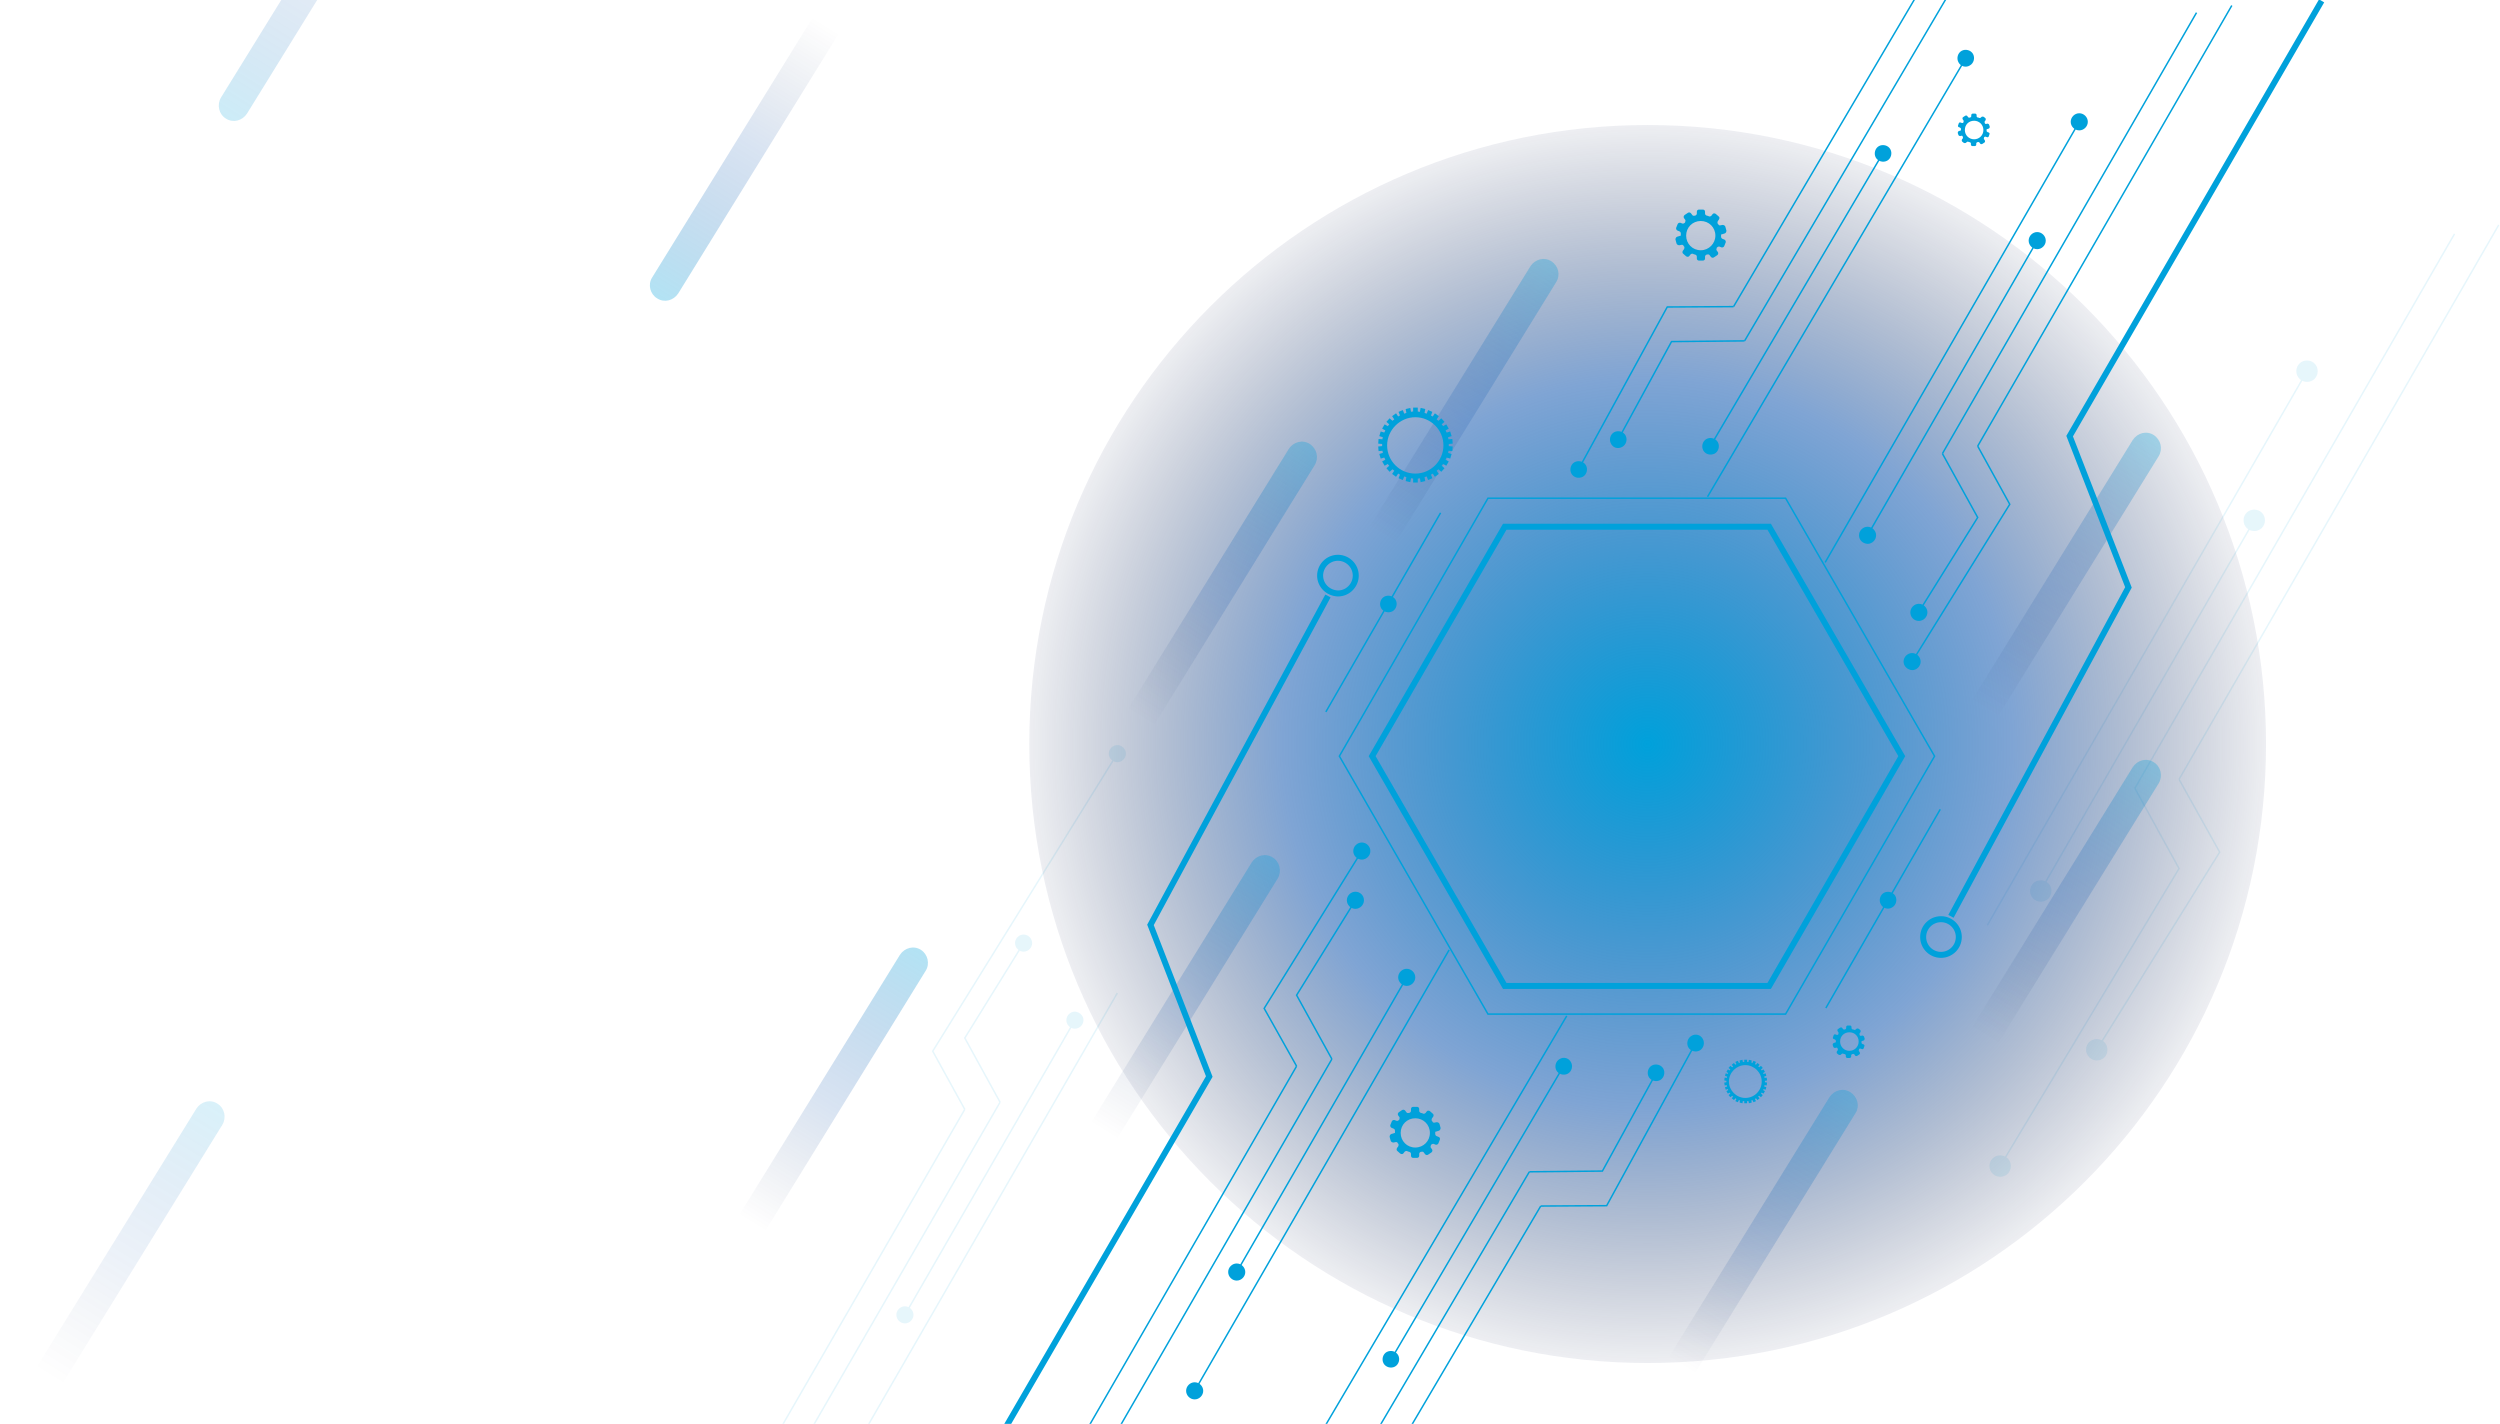 <svg width="1668" height="950" viewBox="0 0 1668 950" fill="none" xmlns="http://www.w3.org/2000/svg">
<g opacity="0.1">
<path d="M682.94 629.234L643.705 692.551L667.246 735.398" stroke="#00A1DB" stroke-miterlimit="10"/>
<path d="M745.48 502.837L622.303 701.359L643.705 740.159" stroke="#00A1DB" stroke-miterlimit="10"/>
<path d="M688.647 629.234C688.647 632.328 686.032 634.947 682.94 634.947C679.849 634.947 677.233 632.328 677.233 629.234C677.233 626.14 679.849 623.521 682.94 623.521C686.032 623.521 688.647 626.14 688.647 629.234Z" fill="#00A1DB"/>
<path d="M751.187 502.837C751.187 505.932 748.571 508.55 745.48 508.55C742.389 508.55 739.773 505.932 739.773 502.837C739.773 499.743 742.389 497.124 745.48 497.124C748.571 497.124 751.187 499.743 751.187 502.837Z" fill="#00A1DB"/>
<path d="M722.89 680.65C722.89 683.744 720.274 686.363 717.183 686.363C714.091 686.363 711.476 683.744 711.476 680.65C711.476 677.555 714.091 674.937 717.183 674.937C720.274 675.175 722.89 677.555 722.89 680.65Z" fill="#00A1DB"/>
<path d="M609.462 877.267C609.462 880.362 606.847 882.98 603.755 882.98C600.664 882.98 598.048 880.362 598.048 877.267C598.048 874.173 600.664 871.554 603.755 871.554C606.847 871.554 609.462 874.173 609.462 877.267Z" fill="#00A1DB"/>
<path d="M575.934 956.533L745.48 662.559" stroke="#00A1DB" stroke-miterlimit="10"/>
<path d="M603.755 877.267L717.183 680.65" stroke="#00A1DB" stroke-miterlimit="10"/>
<path d="M497.462 1029.37L667.246 735.398" stroke="#00A1DB" stroke-miterlimit="10"/>
<path d="M473.921 1034.13L643.705 740.159" stroke="#00A1DB" stroke-miterlimit="10"/>
</g>
<g opacity="0.1">
<path d="M1334.49 778.006L1453.86 579.485L1424.38 525.927" stroke="#00A1DB" stroke-miterlimit="10"/>
<path d="M1398.93 700.407L1480.97 568.535L1453.86 519.976" stroke="#00A1DB" stroke-miterlimit="10"/>
<path d="M1327.36 778.006C1327.36 773.96 1330.45 770.865 1334.49 770.865C1338.53 770.865 1341.63 773.96 1341.63 778.006C1341.63 782.053 1338.53 785.147 1334.49 785.147C1330.45 785.147 1327.36 781.815 1327.36 778.006Z" fill="#00A1DB"/>
<path d="M1391.8 700.407C1391.8 696.36 1394.89 693.266 1398.93 693.266C1402.98 693.266 1406.07 696.36 1406.07 700.407C1406.07 704.453 1402.98 707.548 1398.93 707.548C1395.13 707.548 1391.8 704.215 1391.8 700.407Z" fill="#00A1DB"/>
<path d="M1354.47 594.481C1354.47 590.434 1357.56 587.34 1361.6 587.34C1365.64 587.34 1368.73 590.434 1368.73 594.481C1368.73 598.527 1365.64 601.622 1361.6 601.622C1357.56 601.622 1354.47 598.289 1354.47 594.481Z" fill="#00A1DB"/>
<path d="M1496.9 347.162C1496.9 343.115 1500 340.021 1504.04 340.021C1508.08 340.021 1511.17 343.115 1511.17 347.162C1511.17 351.208 1508.08 354.303 1504.04 354.303C1500 354.303 1496.9 351.208 1496.9 347.162Z" fill="#00A1DB"/>
<path d="M1532.1 247.663C1532.1 243.616 1535.19 240.522 1539.23 240.522C1543.27 240.522 1546.37 243.616 1546.37 247.663C1546.37 251.71 1543.27 254.804 1539.23 254.804C1535.19 254.804 1532.1 251.472 1532.1 247.663Z" fill="#00A1DB"/>
<path d="M1539.23 247.663L1325.93 617.332" stroke="#00A1DB" stroke-miterlimit="10"/>
<path d="M1504.04 347.162L1361.36 594.481" stroke="#00A1DB" stroke-miterlimit="10"/>
<path d="M1637.68 156.019L1424.38 525.927" stroke="#00A1DB" stroke-miterlimit="10"/>
<path d="M1667.16 150.068L1453.86 519.976" stroke="#00A1DB" stroke-miterlimit="10"/>
</g>
<path d="M1099.32 909.402C1327.17 909.402 1511.89 724.499 1511.89 496.41C1511.89 268.321 1327.17 83.418 1099.32 83.418C871.459 83.418 686.745 268.321 686.745 496.41C686.745 724.499 871.459 909.402 1099.32 909.402Z" fill="url(#paint0_radial_6205_527)"/>
<path d="M1191.34 332.404H992.784L893.625 504.503L992.784 676.603H1191.34L1290.74 504.503L1191.34 332.404Z" stroke="#00A1DB" stroke-miterlimit="10"/>
<path d="M1180.4 351.446H1003.96L915.502 504.503L1003.96 657.798H1180.4L1268.86 504.503L1180.4 351.446Z" stroke="#00A1DB" stroke-width="4" stroke-miterlimit="10"/>
<path d="M904.325 600.67L865.09 663.987L888.631 706.596" stroke="#00A1DB" stroke-miterlimit="10"/>
<path d="M908.606 567.821L843.451 672.794L865.09 711.356" stroke="#00A1DB" stroke-miterlimit="10"/>
<path d="M910.032 600.67C910.032 603.764 907.417 606.383 904.325 606.383C901.234 606.383 898.618 603.764 898.618 600.67C898.618 597.575 901.234 594.957 904.325 594.957C907.417 594.957 910.032 597.337 910.032 600.67Z" fill="#00A1DB"/>
<path d="M914.313 567.821C914.313 570.915 911.697 573.534 908.606 573.534C905.514 573.534 902.899 570.915 902.899 567.821C902.899 564.726 905.514 562.108 908.606 562.108C911.697 562.108 914.313 564.726 914.313 567.821Z" fill="#00A1DB"/>
<path d="M944.275 652.085C944.275 655.18 941.659 657.798 938.568 657.798C935.476 657.798 932.861 655.18 932.861 652.085C932.861 648.991 935.476 646.373 938.568 646.373C941.659 646.373 944.275 648.991 944.275 652.085Z" fill="#00A1DB"/>
<path d="M830.847 848.703C830.847 851.797 828.232 854.416 825.14 854.416C822.049 854.416 819.433 851.797 819.433 848.703C819.433 845.608 822.049 842.99 825.14 842.99C828.232 842.99 830.847 845.608 830.847 848.703Z" fill="#00A1DB"/>
<path d="M802.788 927.969C802.788 931.063 800.172 933.682 797.081 933.682C793.99 933.682 791.374 931.063 791.374 927.969C791.374 924.874 793.99 922.256 797.081 922.256C800.172 922.256 802.788 924.874 802.788 927.969Z" fill="#00A1DB"/>
<path d="M797.081 927.969L966.865 633.757" stroke="#00A1DB" stroke-miterlimit="10"/>
<path d="M825.141 848.703L938.568 652.085" stroke="#00A1DB" stroke-miterlimit="10"/>
<path d="M718.847 1000.81L888.631 706.596" stroke="#00A1DB" stroke-miterlimit="10"/>
<path d="M695.306 1005.57L865.09 711.356" stroke="#00A1DB" stroke-miterlimit="10"/>
<path d="M1105.02 715.879L1069.12 781.339L1020.37 781.815" stroke="#00A1DB" stroke-miterlimit="10"/>
<path d="M1131.18 696.122L1071.97 804.428L1027.98 804.666" stroke="#00A1DB" stroke-miterlimit="10"/>
<path d="M1102.17 710.88C1099.55 712.308 1098.6 715.879 1100.03 718.497C1101.46 721.116 1105.02 722.068 1107.64 720.64C1110.25 719.211 1111.2 715.641 1109.78 713.022C1108.35 710.404 1104.78 709.452 1102.17 710.88Z" fill="#00A1DB"/>
<path d="M1128.56 691.123C1125.95 692.551 1125 696.122 1126.42 698.74C1127.85 701.359 1131.42 702.311 1134.03 700.883C1136.65 699.455 1137.6 695.884 1136.17 693.266C1134.75 690.409 1131.18 689.457 1128.56 691.123Z" fill="#00A1DB"/>
<path d="M1040.58 706.596C1037.96 708.024 1037.01 711.594 1038.44 714.213C1039.87 716.831 1043.43 717.783 1046.05 716.355C1048.67 714.927 1049.62 711.356 1048.19 708.738C1046.76 705.881 1043.2 704.929 1040.58 706.596Z" fill="#00A1DB"/>
<path d="M925.251 902.023C922.635 903.451 921.684 907.021 923.111 909.64C924.538 912.258 928.105 913.21 930.72 911.782C933.336 910.354 934.287 906.783 932.86 904.165C931.434 901.547 928.105 900.595 925.251 902.023Z" fill="#00A1DB"/>
<path d="M872.937 970.339L1045.34 677.793" stroke="#00A1DB" stroke-miterlimit="10"/>
<path d="M928.105 907.021L1043.2 711.356" stroke="#00A1DB" stroke-miterlimit="10"/>
<path d="M848.206 1074.36L1020.37 781.815" stroke="#00A1DB" stroke-miterlimit="10"/>
<path d="M855.578 1097.21L1027.98 804.666" stroke="#00A1DB" stroke-miterlimit="10"/>
<path d="M1280.04 408.575L1319.51 345.258L1295.97 302.649" stroke="#00A1DB" stroke-miterlimit="10"/>
<path d="M1275.76 441.424L1340.91 336.45L1319.51 297.65" stroke="#00A1DB" stroke-miterlimit="10"/>
<path d="M1274.57 408.575C1274.57 405.481 1277.18 402.862 1280.28 402.862C1283.37 402.862 1285.98 405.481 1285.98 408.575C1285.98 411.669 1283.37 414.288 1280.28 414.288C1276.95 414.288 1274.57 411.669 1274.57 408.575Z" fill="#00A1DB"/>
<path d="M1270.05 441.424C1270.05 438.329 1272.67 435.711 1275.76 435.711C1278.85 435.711 1281.46 438.329 1281.46 441.424C1281.46 444.518 1278.85 447.137 1275.76 447.137C1272.67 446.899 1270.05 444.518 1270.05 441.424Z" fill="#00A1DB"/>
<path d="M1240.33 357.159C1240.33 354.065 1242.94 351.446 1246.03 351.446C1249.12 351.446 1251.74 354.065 1251.74 357.159C1251.74 360.254 1249.12 362.872 1246.03 362.872C1242.7 362.634 1240.33 360.254 1240.33 357.159Z" fill="#00A1DB"/>
<path d="M1353.52 160.542C1353.52 157.447 1356.13 154.829 1359.22 154.829C1362.31 154.829 1364.93 157.447 1364.93 160.542C1364.93 163.636 1362.31 166.255 1359.22 166.255C1356.13 166.255 1353.52 163.636 1353.52 160.542Z" fill="#00A1DB"/>
<path d="M1381.58 81.276C1381.58 78.182 1384.19 75.563 1387.28 75.563C1390.37 75.563 1392.99 78.182 1392.99 81.276C1392.99 84.371 1390.37 86.989 1387.28 86.989C1384.19 86.989 1381.58 84.371 1381.58 81.276Z" fill="#00A1DB"/>
<path d="M1387.28 81.276L1217.74 375.25" stroke="#00A1DB" stroke-miterlimit="10"/>
<path d="M1359.22 160.542L1246.03 357.159" stroke="#00A1DB" stroke-miterlimit="10"/>
<path d="M1465.52 8.437L1295.97 302.649" stroke="#00A1DB" stroke-miterlimit="10"/>
<path d="M1489.06 3.677L1319.51 297.65" stroke="#00A1DB" stroke-miterlimit="10"/>
<path d="M1079.58 293.366L1115.25 227.906L1163.99 227.43" stroke="#00A1DB" stroke-miterlimit="10"/>
<path d="M1053.18 313.123L1112.39 204.817L1156.62 204.579" stroke="#00A1DB" stroke-miterlimit="10"/>
<path d="M1082.43 298.127C1085.05 296.698 1086 293.128 1084.57 290.509C1083.15 287.891 1079.58 286.939 1076.96 288.367C1074.35 289.795 1073.4 293.366 1074.82 295.984C1076.25 298.841 1079.58 299.793 1082.43 298.127Z" fill="#00A1DB"/>
<path d="M1056.04 318.121C1058.65 316.693 1059.6 313.123 1058.18 310.504C1056.75 307.886 1053.18 306.934 1050.57 308.362C1047.95 309.79 1047 313.361 1048.43 315.979C1049.85 318.598 1053.18 319.55 1056.04 318.121Z" fill="#00A1DB"/>
<path d="M929.056 407.861C931.672 406.433 932.623 402.862 931.196 400.244C929.769 397.625 926.202 396.673 923.587 398.102C920.971 399.53 920.02 403.1 921.446 405.719C922.873 408.337 926.44 409.289 929.056 407.861Z" fill="#00A1DB"/>
<path d="M1144.02 302.649C1146.64 301.221 1147.59 297.65 1146.16 295.032C1144.73 292.414 1141.17 291.462 1138.55 292.89C1135.94 294.318 1134.98 297.889 1136.41 300.507C1137.84 303.125 1141.17 304.077 1144.02 302.649Z" fill="#00A1DB"/>
<path d="M1259.11 107.222C1261.73 105.794 1262.68 102.223 1261.25 99.605C1259.83 96.987 1256.26 96.034 1253.64 97.463C1251.03 98.891 1250.08 102.461 1251.5 105.08C1252.93 107.698 1256.5 108.65 1259.11 107.222Z" fill="#00A1DB"/>
<path d="M1314.28 43.666C1316.9 42.238 1317.85 38.668 1316.42 36.049C1314.99 33.431 1311.43 32.479 1308.81 33.907C1306.2 35.335 1305.24 38.906 1306.67 41.524C1308.1 44.381 1311.66 45.333 1314.28 43.666Z" fill="#00A1DB"/>
<path d="M1311.66 38.668L1139.26 331.451" stroke="#00A1DB" stroke-miterlimit="10"/>
<path d="M1256.26 102.223L1141.17 297.65" stroke="#00A1DB" stroke-miterlimit="10"/>
<path d="M1336.39 -65.354L1163.99 227.43" stroke="#00A1DB" stroke-miterlimit="10"/>
<path d="M1329.02 -88.205L1156.62 204.579" stroke="#00A1DB" stroke-miterlimit="10"/>
<path opacity="0.3" d="M852.487 586.15L721.463 798.239L704.104 787.528L835.128 575.438C838.219 570.677 844.402 569.011 849.158 572.105C853.913 574.962 855.34 581.389 852.487 586.15Z" fill="url(#paint1_linear_6205_527)"/>
<path opacity="0.3" d="M1237.95 742.777L1106.92 954.867L1089.57 944.155L1220.59 732.065C1223.68 727.305 1229.86 725.638 1234.62 728.733C1239.38 731.827 1241.04 738.016 1237.95 742.777Z" fill="url(#paint2_linear_6205_527)"/>
<path opacity="0.3" d="M1440.31 304.315L1309.29 516.405L1291.93 505.694L1422.95 293.604C1426.04 288.843 1432.23 287.177 1436.98 290.271C1441.74 293.366 1443.16 299.555 1440.31 304.315Z" fill="url(#paint3_linear_6205_527)"/>
<path opacity="0.3" d="M1440.31 522.594L1309.29 734.684L1291.93 723.972L1422.95 511.882C1426.04 507.122 1432.23 505.455 1436.98 508.55C1441.74 511.406 1443.16 517.833 1440.31 522.594Z" fill="url(#paint4_linear_6205_527)"/>
<path opacity="0.3" d="M1038.2 188.392L907.417 400.482L890.058 389.77L1021.08 177.681C1024.17 172.92 1030.36 171.254 1035.11 174.348C1039.87 177.443 1041.29 183.631 1038.2 188.392Z" fill="url(#paint5_linear_6205_527)"/>
<path opacity="0.3" d="M877.217 310.266L746.193 522.356L728.834 511.644L859.858 299.555C862.95 294.794 869.132 293.128 873.888 296.222C878.644 299.317 880.071 305.506 877.217 310.266Z" fill="url(#paint6_linear_6205_527)"/>
<path opacity="0.2" d="M147.431 65.09L278.455 -147L295.814 -136.288L164.79 75.801C161.699 80.562 155.516 82.228 150.761 79.134C146.005 76.277 144.578 69.85 147.431 65.09Z" fill="url(#paint7_linear_6205_527)"/>
<path opacity="0.3" d="M435.161 185.06L566.184 -27.03L583.543 -16.319L452.519 195.771C449.428 200.532 443.245 202.198 438.49 199.104C433.734 196.247 432.069 189.82 435.161 185.06Z" fill="url(#paint8_linear_6205_527)"/>
<path opacity="0.3" d="M617.548 647.801L486.762 859.89L469.403 849.179L600.426 637.089C603.518 632.328 609.7 630.662 614.456 633.757C618.974 636.613 620.639 643.04 617.548 647.801Z" fill="url(#paint9_linear_6205_527)"/>
<path opacity="0.15" d="M148.383 750.394L17.359 962.484L0 951.772L131.024 739.683C134.115 734.922 140.298 733.256 145.054 736.35C149.809 739.206 151.236 745.633 148.383 750.394Z" fill="url(#paint10_linear_6205_527)"/>
<path d="M961.158 342.163L884.589 474.987" stroke="#00A1DB" stroke-miterlimit="10"/>
<path d="M1262.44 605.43C1265.06 604.002 1266.01 600.432 1264.58 597.813C1263.15 595.195 1259.59 594.243 1256.97 595.671C1254.36 597.099 1253.41 600.67 1254.83 603.288C1256.26 606.145 1259.83 607.097 1262.44 605.43Z" fill="#00A1DB"/>
<path d="M1294.54 539.971L1218.21 672.556" stroke="#00A1DB" stroke-miterlimit="10"/>
<path d="M1301.68 611.381L1420.1 391.913L1380.86 290.985L1548.98 0.582" stroke="#00A1DB" stroke-width="4" stroke-miterlimit="10"/>
<path d="M1295.02 637.089C1301.59 637.089 1306.91 631.761 1306.91 625.187C1306.91 618.614 1301.59 613.286 1295.02 613.286C1288.45 613.286 1283.13 618.614 1283.13 625.187C1283.13 631.761 1288.45 637.089 1295.02 637.089Z" stroke="#00A1DB" stroke-width="4" stroke-miterlimit="10"/>
<path d="M886.015 397.625L767.595 617.094L806.83 718.259L638.473 1008.42" stroke="#00A1DB" stroke-width="4" stroke-miterlimit="10"/>
<path d="M880.784 384.057C880.784 377.63 886.015 372.156 892.674 372.156C899.094 372.156 904.563 377.392 904.563 384.057C904.563 390.484 899.332 395.959 892.674 395.959C886.015 395.721 880.784 390.484 880.784 384.057Z" stroke="#00A1DB" stroke-width="4" stroke-miterlimit="10"/>
<path d="M966.627 296.936C966.627 296.698 966.627 296.46 966.627 296.222L969.243 295.984L969.005 292.89L966.389 293.128C966.389 292.652 966.151 292.176 966.151 291.7L968.529 290.985L967.578 287.891L965.2 288.605C964.963 288.129 964.725 287.653 964.487 287.177L966.627 285.987L964.963 283.13L962.822 284.32C962.585 283.844 962.347 283.606 961.871 283.13L963.774 281.464L961.633 279.084L959.731 280.75C959.256 280.512 959.018 280.036 958.542 279.798L959.969 277.655L957.353 275.751L955.926 277.893C955.451 277.655 954.975 277.417 954.737 277.179L955.689 274.799L952.835 273.609L951.884 275.989C951.408 275.751 950.933 275.751 950.457 275.513L950.933 272.895L947.841 272.181L947.366 274.799C946.89 274.799 946.415 274.561 945.939 274.561V271.943H942.848V274.561C942.372 274.561 941.897 274.561 941.421 274.799L940.946 272.181L937.854 272.895L938.33 275.513C937.854 275.751 937.379 275.751 936.903 275.989L935.952 273.609L933.098 274.799L934.049 277.179C933.574 277.417 933.098 277.655 932.861 277.893L931.434 275.751L928.818 277.655L930.245 279.798C929.769 280.036 929.531 280.512 929.056 280.75L927.154 279.084L925.013 281.464L926.916 283.13C926.678 283.606 926.202 283.844 925.965 284.32L923.824 283.13L922.16 285.987L924.3 287.177C924.062 287.653 923.824 288.129 923.587 288.605L921.209 287.891L920.258 290.985L922.635 291.7C922.398 292.176 922.398 292.652 922.398 293.128L919.782 292.89L919.544 295.984L922.16 296.222C922.16 296.46 922.16 296.698 922.16 296.936C922.16 297.174 922.16 297.412 922.16 297.65L919.544 297.888L919.782 300.983L922.398 300.745C922.398 301.221 922.635 301.697 922.635 302.173L920.258 302.887L921.209 305.982L923.587 305.268C923.824 305.744 924.062 306.22 924.3 306.696L922.16 307.886L923.824 310.742L925.965 309.552C926.202 310.028 926.44 310.266 926.916 310.742L925.013 312.409L927.154 314.789L929.056 313.123C929.531 313.361 929.769 313.837 930.245 314.075L928.818 316.217L931.434 318.121L932.861 315.979C933.336 316.217 933.812 316.455 934.049 316.693L933.098 319.074L935.952 320.264L936.903 317.883C937.379 318.122 937.854 318.121 938.33 318.36L937.854 320.978L940.946 321.692L941.421 319.074C941.897 319.074 942.372 319.312 942.848 319.312V321.93H945.939V319.312C946.415 319.312 946.89 319.312 947.366 319.074L947.841 321.692L950.933 320.978L950.457 318.36C950.933 318.121 951.408 318.122 951.884 317.883L952.835 320.264L955.689 319.074L954.737 316.693C955.213 316.455 955.689 316.217 955.926 315.979L957.353 318.121L959.969 316.217L958.542 314.075C959.018 313.837 959.256 313.361 959.731 313.123L961.633 314.789L963.774 312.409L961.871 310.742C962.109 310.266 962.585 310.028 962.822 309.552L964.963 310.742L966.627 307.886L964.487 306.696C964.725 306.22 964.963 305.744 965.2 305.268L967.578 305.982L968.529 302.887L966.151 302.173C966.389 301.697 966.389 301.221 966.389 300.745L969.005 300.983L969.243 297.888L966.627 297.65C966.627 297.412 966.627 297.174 966.627 296.936ZM944.275 315.979C933.812 315.979 925.489 307.41 925.489 297.174C925.489 286.939 934.05 278.37 944.275 278.37C954.737 278.37 963.06 286.939 963.06 297.174C963.06 307.41 954.737 315.979 944.275 315.979Z" fill="#00A1DB"/>
<path d="M1177.55 721.592C1177.55 721.354 1177.55 721.354 1177.55 721.116L1178.98 720.878L1178.74 718.973L1177.31 719.211C1177.31 718.973 1177.31 718.735 1177.07 718.259L1178.5 717.783L1178.02 716.117L1176.6 716.593C1176.6 716.355 1176.36 716.117 1176.36 715.879L1177.55 715.165L1176.6 713.499L1175.41 714.213C1175.17 713.975 1175.17 713.737 1174.93 713.499L1176.12 712.546L1174.93 711.118L1173.74 712.07C1173.51 711.832 1173.27 711.594 1173.03 711.594L1173.98 710.404L1172.56 709.214L1171.6 710.404C1171.37 710.166 1171.13 710.166 1170.89 709.928L1171.6 708.5L1169.94 707.786L1169.23 709.214C1168.99 709.214 1168.75 708.976 1168.51 708.976L1168.75 707.548L1166.85 707.072L1166.61 708.5C1166.37 708.5 1166.14 708.5 1165.66 708.5V707.072H1163.76V708.5C1163.52 708.5 1163.28 708.5 1162.81 708.5L1162.57 707.072L1160.67 707.548L1160.9 708.976C1160.67 708.976 1160.43 709.214 1160.19 709.214L1159.48 707.786L1157.81 708.5L1158.53 709.928C1158.29 710.166 1158.05 710.166 1157.81 710.404L1156.86 709.214L1155.43 710.404L1156.39 711.594C1156.15 711.832 1155.91 712.07 1155.67 712.07L1154.48 711.118L1153.29 712.546L1154.48 713.499C1154.25 713.737 1154.25 713.975 1154.01 714.213L1152.82 713.499L1151.87 715.165L1153.06 715.879C1152.82 716.117 1152.82 716.355 1152.82 716.593L1151.39 716.117L1150.92 717.783L1152.34 718.259C1152.34 718.497 1152.11 718.735 1152.11 719.211L1150.68 718.973L1150.44 720.878L1151.87 721.116C1151.87 721.354 1151.87 721.354 1151.87 721.592C1151.87 721.83 1151.87 721.83 1151.87 722.068L1150.44 722.306L1150.68 724.21L1152.11 723.972C1152.11 724.21 1152.11 724.448 1152.34 724.924L1150.92 725.4L1151.39 727.067L1152.82 726.591C1152.82 726.829 1153.06 727.067 1153.06 727.305L1151.87 728.019L1152.82 729.685L1154.01 728.971C1154.25 729.209 1154.25 729.447 1154.48 729.685L1153.29 730.637L1154.48 732.065L1155.67 731.113C1155.91 731.351 1156.15 731.589 1156.39 731.589L1155.43 732.779L1156.86 733.97L1157.81 732.779C1158.05 733.018 1158.29 733.017 1158.53 733.256L1157.81 734.684L1159.48 735.398L1160.19 733.97C1160.43 733.97 1160.67 734.208 1160.9 734.208L1160.67 735.636L1162.57 736.112L1162.81 734.684C1163.04 734.684 1163.28 734.684 1163.76 734.684V736.112H1165.66V734.684C1165.9 734.684 1166.14 734.684 1166.61 734.684L1166.85 736.112L1168.75 735.636L1168.51 734.208C1168.75 734.208 1168.99 733.97 1169.23 733.97L1169.94 735.398L1171.6 734.684L1170.89 733.256C1171.13 733.017 1171.37 733.018 1171.6 732.779L1172.56 733.97L1173.98 732.779L1173.03 731.589C1173.27 731.351 1173.51 731.113 1173.74 731.113L1174.93 732.065L1176.12 730.637L1174.93 729.685C1175.17 729.447 1175.17 729.209 1175.41 728.971L1176.6 729.685L1177.55 728.019L1176.36 727.305C1176.6 727.067 1176.6 726.829 1176.6 726.591L1178.02 727.067L1178.5 725.4L1177.07 724.924C1177.07 724.686 1177.31 724.448 1177.31 723.972L1178.74 724.21L1178.98 722.306L1177.55 722.068C1177.55 721.83 1177.55 721.592 1177.55 721.592ZM1164.47 732.541C1158.53 732.541 1153.53 727.543 1153.53 721.592C1153.53 715.641 1158.53 710.642 1164.47 710.642C1170.42 710.642 1175.41 715.641 1175.41 721.592C1175.41 727.543 1170.65 732.541 1164.47 732.541Z" fill="#00A1DB"/>
<path d="M1150.44 159.828L1149.25 159.352C1148.54 159.114 1148.3 158.4 1148.3 157.924C1148.3 157.686 1148.3 157.447 1148.3 157.209C1148.3 156.971 1148.3 156.733 1148.3 156.495L1150.68 155.781C1151.39 155.543 1151.87 154.829 1151.87 153.877L1151.15 151.259C1150.92 150.544 1150.2 150.068 1149.25 150.068L1148.06 150.306C1147.35 150.544 1146.64 150.306 1146.4 149.592C1146.4 149.592 1146.4 149.354 1146.16 149.354C1145.69 148.878 1145.92 147.926 1146.16 147.45L1146.87 146.498C1147.35 145.784 1147.35 144.832 1146.64 144.356L1144.73 142.689C1144.02 142.213 1143.07 142.213 1142.59 142.927L1141.88 143.879C1141.4 144.356 1140.69 144.594 1140.22 144.356C1139.74 144.117 1139.26 143.879 1138.79 143.879C1138.08 143.641 1137.6 143.165 1137.6 142.451V141.261C1137.6 140.309 1136.89 139.833 1136.17 139.833H1133.56C1132.61 139.833 1132.13 140.547 1132.13 141.261V142.451C1132.13 143.165 1131.66 143.641 1130.94 143.879H1130.7C1129.99 144.117 1129.28 143.879 1129.04 143.403L1128.33 142.451C1127.85 141.737 1126.9 141.499 1126.19 141.975L1124.05 143.403C1123.33 143.879 1123.09 144.832 1123.57 145.546L1124.28 146.498C1124.76 146.974 1124.52 147.688 1124.28 148.402C1124.28 148.402 1124.28 148.64 1124.05 148.64C1123.57 149.116 1122.86 149.354 1122.38 149.116L1121.19 148.64C1120.48 148.402 1119.53 148.878 1119.29 149.592L1118.34 151.973C1118.1 152.687 1118.58 153.639 1119.29 153.877L1120.48 154.353C1121.19 154.591 1121.43 155.305 1121.43 155.781C1121.43 156.019 1121.43 156.257 1121.43 156.495C1121.43 156.733 1121.43 156.971 1121.43 157.209L1119.05 157.924C1118.34 158.162 1117.86 158.876 1117.86 159.828L1118.58 162.446C1118.81 163.16 1119.53 163.636 1120.48 163.636L1121.67 163.398C1122.38 163.16 1123.09 163.398 1123.33 164.112C1123.33 164.112 1123.33 164.351 1123.57 164.351C1124.05 164.827 1123.81 165.779 1123.57 166.255L1122.86 167.207C1122.38 167.921 1122.38 168.873 1123.09 169.349L1125 171.016C1125.71 171.492 1126.66 171.492 1127.14 170.777L1127.85 169.825C1128.33 169.349 1129.04 169.111 1129.52 169.349C1129.99 169.587 1130.47 169.825 1130.94 169.825C1131.66 170.063 1132.13 170.539 1132.13 171.254V172.444C1132.13 173.396 1132.84 173.872 1133.56 173.872H1136.17C1137.12 173.872 1137.6 173.158 1137.6 172.444V171.254C1137.6 170.539 1138.08 170.063 1138.79 169.825H1139.03C1139.74 169.587 1140.45 169.825 1140.69 170.301L1141.4 171.254C1141.88 171.968 1142.83 172.206 1143.54 171.73L1145.68 170.301C1146.4 169.825 1146.64 168.873 1146.16 168.159L1145.45 167.207C1144.97 166.731 1145.21 166.017 1145.45 165.303C1145.45 165.303 1145.45 165.065 1145.68 165.065C1146.16 164.589 1146.87 164.351 1147.35 164.589L1148.54 165.065C1149.25 165.303 1150.2 164.827 1150.44 164.112L1151.39 161.732C1151.63 161.018 1151.15 160.066 1150.44 159.828ZM1134.75 166.969C1129.28 166.969 1125 162.684 1125 157.209C1125 151.735 1129.28 147.45 1134.75 147.45C1140.22 147.45 1144.5 151.735 1144.5 157.209C1144.5 162.446 1140.22 166.969 1134.75 166.969Z" fill="#00A1DB"/>
<path d="M959.731 758.487L958.542 758.011C957.829 757.773 957.591 757.059 957.591 756.583C957.591 756.345 957.591 756.107 957.591 755.869C957.591 755.631 957.591 755.393 957.591 755.155L959.969 754.441C960.682 754.203 961.158 753.489 961.158 752.536L960.445 749.918C960.207 749.204 959.493 748.728 958.542 748.728L957.353 748.966C956.64 749.204 955.926 748.966 955.689 748.252C955.689 748.252 955.689 748.014 955.451 748.014C954.975 747.538 955.213 746.586 955.451 746.11L956.164 745.157C956.64 744.443 956.64 743.491 955.926 743.015L954.024 741.349C953.311 740.873 952.36 740.873 951.884 741.587L951.171 742.539C950.695 743.015 949.982 743.253 949.506 743.015C949.03 742.777 948.555 742.539 948.079 742.539C947.366 742.301 946.89 741.825 946.89 741.111V739.921C946.89 738.968 946.177 738.492 945.464 738.492H942.848C941.897 738.492 941.421 739.206 941.421 739.921V741.111C941.421 741.825 940.946 742.301 940.232 742.539H939.994C939.281 742.777 938.568 742.539 938.33 742.063L937.616 741.111C937.141 740.397 936.19 740.159 935.476 740.635L933.336 742.063C932.623 742.539 932.385 743.491 932.861 744.205L933.574 745.157C934.05 745.633 933.812 746.348 933.574 747.062C933.574 747.062 933.574 747.3 933.336 747.3C932.861 747.776 932.147 748.014 931.672 747.776L930.483 747.3C929.769 747.062 928.818 747.538 928.58 748.252L927.629 750.632C927.391 751.346 927.867 752.298 928.58 752.536L929.769 753.013C930.483 753.251 930.72 753.965 930.72 754.441C930.72 754.679 930.72 754.917 930.72 755.155C930.72 755.393 930.72 755.631 930.72 755.869L928.343 756.583C927.629 756.821 927.154 757.535 927.154 758.487L927.867 761.106C928.105 761.82 928.818 762.296 929.769 762.296L930.958 762.058C931.672 761.82 932.385 762.058 932.623 762.772C932.623 762.772 932.623 763.01 932.861 763.01C933.336 763.486 933.098 764.438 932.861 764.914L932.147 765.866C931.672 766.581 931.672 767.533 932.385 768.009L934.287 769.675C935.001 770.151 935.952 770.151 936.427 769.437L937.141 768.485C937.616 768.009 938.33 767.771 938.805 768.009C939.281 768.247 939.757 768.485 940.232 768.485C940.946 768.723 941.421 769.199 941.421 769.913V771.103C941.421 772.055 942.135 772.531 942.848 772.531H945.464C946.415 772.531 946.89 771.817 946.89 771.103V769.913C946.89 769.199 947.366 768.723 948.079 768.485H948.317C949.03 768.247 949.744 768.485 949.982 768.961L950.695 769.913C951.171 770.627 952.122 770.865 952.835 770.389L954.975 768.961C955.689 768.485 955.926 767.533 955.451 766.819L954.738 765.866C954.262 765.39 954.5 764.676 954.738 763.962C954.738 763.962 954.738 763.724 954.975 763.724C955.451 763.248 956.164 763.01 956.64 763.248L957.829 763.724C958.542 763.962 959.493 763.486 959.731 762.772L960.682 760.392C960.92 759.678 960.682 758.725 959.731 758.487ZM944.275 765.628C938.805 765.628 934.525 761.344 934.525 755.869C934.525 750.394 938.805 746.11 944.275 746.11C949.744 746.11 954.024 750.394 954.024 755.869C954.024 761.344 949.744 765.628 944.275 765.628Z" fill="#00A1DB"/>
<path d="M1243.42 696.836L1242.7 696.598C1242.23 696.36 1241.99 696.122 1241.99 695.646C1241.99 695.408 1241.99 695.408 1241.99 695.17C1241.99 694.932 1241.99 694.932 1241.99 694.694L1243.42 694.218C1243.89 693.98 1244.13 693.503 1244.13 693.027L1243.66 691.599C1243.42 691.123 1242.94 690.885 1242.47 690.885L1241.75 691.123C1241.28 691.123 1241.04 691.123 1240.8 690.647C1240.8 690.647 1240.8 690.647 1240.8 690.409C1240.56 690.171 1240.56 689.695 1240.8 689.219L1241.28 688.743C1241.52 688.267 1241.52 687.791 1241.28 687.315L1240.09 686.362C1239.61 686.124 1239.14 686.124 1238.66 686.362L1238.19 686.838C1237.95 687.077 1237.47 687.315 1237 687.077C1236.76 686.839 1236.52 686.838 1236.05 686.838C1235.57 686.6 1235.33 686.362 1235.33 685.886V685.172C1235.33 684.696 1234.86 684.22 1234.38 684.22H1232.72C1232.24 684.22 1231.77 684.696 1231.77 685.172V685.886C1231.77 686.362 1231.53 686.6 1231.05 686.838C1231.05 686.838 1231.05 686.838 1230.81 686.838C1230.34 687.077 1229.86 686.839 1229.63 686.601L1229.15 685.886C1228.91 685.41 1228.2 685.41 1227.72 685.648L1226.3 686.601C1225.82 686.839 1225.82 687.553 1226.06 688.029L1226.53 688.743C1226.77 688.981 1226.77 689.457 1226.53 689.933C1226.53 689.933 1226.53 689.933 1226.53 690.171C1226.3 690.409 1225.82 690.647 1225.35 690.409L1224.63 690.171C1224.16 689.933 1223.68 690.171 1223.44 690.647L1222.97 692.075C1222.73 692.551 1222.97 693.027 1223.44 693.265L1224.16 693.504C1224.63 693.742 1224.87 693.98 1224.87 694.456C1224.87 694.694 1224.87 694.694 1224.87 694.932C1224.87 695.17 1224.87 695.17 1224.87 695.408L1223.44 695.884C1222.97 696.122 1222.73 696.598 1222.73 697.074L1223.21 698.502C1223.44 698.978 1223.92 699.216 1224.39 699.216L1225.11 698.978C1225.58 698.978 1225.82 698.978 1226.06 699.454C1226.06 699.454 1226.06 699.454 1226.06 699.692C1226.3 699.931 1226.3 700.407 1226.06 700.883L1225.58 701.359C1225.35 701.835 1225.35 702.311 1225.58 702.787L1226.77 703.739C1227.25 703.977 1227.72 703.977 1228.2 703.739L1228.67 703.263C1228.91 703.025 1229.39 702.787 1229.86 703.025C1230.1 703.263 1230.34 703.263 1230.81 703.263C1231.29 703.501 1231.53 703.739 1231.53 704.215V704.929C1231.53 705.405 1232 705.881 1232.48 705.881H1234.14C1234.62 705.881 1235.1 705.405 1235.1 704.929V704.215C1235.1 703.739 1235.33 703.501 1235.81 703.263C1235.81 703.263 1235.81 703.263 1236.05 703.263C1236.52 703.025 1237 703.263 1237.24 703.501L1237.71 704.215C1237.95 704.691 1238.66 704.691 1239.14 704.453L1240.56 703.501C1241.04 703.263 1241.04 702.549 1240.8 702.073L1240.33 701.359C1240.09 701.121 1240.09 700.645 1240.33 700.168C1240.33 700.168 1240.33 700.168 1240.33 699.93C1240.56 699.692 1241.04 699.454 1241.52 699.692L1242.23 699.93C1242.7 700.168 1243.18 699.93 1243.42 699.454L1243.89 698.026C1244.13 697.55 1243.89 697.074 1243.42 696.836ZM1233.91 701.121C1230.58 701.121 1227.72 698.502 1227.72 694.932C1227.72 691.361 1230.34 688.743 1233.91 688.743C1237.47 688.743 1240.09 691.361 1240.09 694.932C1240.09 698.502 1237.24 701.121 1233.91 701.121Z" fill="#00A1DB"/>
<path d="M1326.88 88.417L1326.17 88.179C1325.69 87.941 1325.46 87.703 1325.46 87.227C1325.46 86.989 1325.46 86.989 1325.46 86.751C1325.46 86.513 1325.46 86.513 1325.46 86.275L1326.88 85.799C1327.36 85.561 1327.6 85.085 1327.6 84.609L1327.12 83.18C1326.88 82.704 1326.41 82.466 1325.93 82.466L1325.22 82.704C1324.74 82.704 1324.51 82.704 1324.27 82.228C1324.27 82.228 1324.27 82.228 1324.27 81.99C1324.03 81.752 1324.03 81.276 1324.27 80.8L1324.74 80.324C1324.98 79.848 1324.98 79.372 1324.74 78.896L1323.55 77.944C1323.08 77.706 1322.6 77.706 1322.13 77.944L1321.65 78.42C1321.41 78.658 1320.94 78.896 1320.46 78.658C1320.22 78.42 1319.99 78.42 1319.51 78.42C1319.04 78.182 1318.8 77.944 1318.8 77.468V76.753C1318.8 76.277 1318.32 75.801 1317.85 75.801H1316.18C1315.71 75.801 1315.23 76.277 1315.23 76.753V77.468C1315.23 77.944 1314.99 78.182 1314.52 78.42C1314.52 78.42 1314.52 78.42 1314.28 78.42C1313.8 78.658 1313.33 78.42 1313.09 78.182L1312.62 77.468C1312.38 76.992 1311.66 76.992 1311.19 77.23L1309.76 78.182C1309.29 78.42 1309.29 79.134 1309.52 79.61L1310 80.324C1310.24 80.562 1310.24 81.038 1310 81.514C1310 81.514 1310 81.514 1310 81.752C1309.76 81.99 1309.29 82.228 1308.81 81.99L1308.1 81.752C1307.62 81.514 1307.15 81.752 1306.91 82.228L1306.43 83.656C1306.2 84.133 1306.43 84.609 1306.91 84.847L1307.62 85.085C1308.1 85.323 1308.34 85.561 1308.34 86.037C1308.34 86.275 1308.34 86.275 1308.34 86.513C1308.34 86.751 1308.34 86.751 1308.34 86.989L1306.91 87.465C1306.43 87.703 1306.19 88.179 1306.19 88.655L1306.67 90.083C1306.91 90.559 1307.38 90.797 1307.86 90.797L1308.57 90.559C1309.05 90.559 1309.29 90.559 1309.52 91.036C1309.52 91.036 1309.52 91.036 1309.52 91.274C1309.76 91.512 1309.76 91.988 1309.52 92.464L1309.05 92.94C1308.81 93.416 1308.81 93.892 1309.05 94.368L1310.24 95.32C1310.71 95.558 1311.19 95.558 1311.66 95.32L1312.14 94.844C1312.38 94.606 1312.85 94.368 1313.33 94.606C1313.57 94.844 1313.8 94.844 1314.28 94.844C1314.76 95.082 1314.99 95.32 1314.99 95.796V96.51C1314.99 96.987 1315.47 97.463 1315.94 97.463H1317.61C1318.08 97.463 1318.56 96.987 1318.56 96.51V95.796C1318.56 95.32 1318.8 95.082 1319.27 94.844C1319.27 94.844 1319.27 94.844 1319.51 94.844C1319.99 94.606 1320.46 94.844 1320.7 95.082L1321.18 95.796C1321.41 96.272 1322.13 96.272 1322.6 96.034L1324.03 95.082C1324.5 94.844 1324.51 94.13 1324.27 93.654L1323.79 92.94C1323.55 92.702 1323.55 92.226 1323.79 91.75C1323.79 91.75 1323.79 91.75 1323.79 91.512C1324.03 91.274 1324.51 91.036 1324.98 91.274L1325.69 91.512C1326.17 91.75 1326.65 91.512 1326.88 91.036L1327.36 89.607C1327.6 89.131 1327.36 88.655 1326.88 88.417ZM1317.13 92.94C1313.8 92.94 1310.95 90.322 1310.95 86.751C1310.95 83.18 1313.57 80.562 1317.13 80.562C1320.46 80.562 1323.32 83.18 1323.32 86.751C1323.32 90.322 1320.46 92.94 1317.13 92.94Z" fill="#00A1DB"/>
<defs>
<radialGradient id="paint0_radial_6205_527" cx="0" cy="0" r="1" gradientUnits="userSpaceOnUse" gradientTransform="translate(1099.23 496.408) rotate(180) scale(842.719 843.58)">
<stop stop-color="#00A1DB"/>
<stop offset="0.29" stop-color="#004AA9" stop-opacity="0.5"/>
<stop offset="0.318" stop-color="#003F95" stop-opacity="0.439"/>
<stop offset="0.379" stop-color="#002B70" stop-opacity="0.31"/>
<stop offset="0.435" stop-color="#001C55" stop-opacity="0.189"/>
<stop offset="0.485" stop-color="#001345" stop-opacity="0.082"/>
<stop offset="0.524" stop-color="#00103F" stop-opacity="0"/>
</radialGradient>
<linearGradient id="paint1_linear_6205_527" x1="712.746" y1="792.935" x2="849.253" y2="572.22" gradientUnits="userSpaceOnUse">
<stop offset="0.173" stop-color="#00103F" stop-opacity="0"/>
<stop offset="0.535" stop-color="#004AA9" stop-opacity="0.5"/>
<stop offset="0.62" stop-color="#0051AD" stop-opacity="0.591"/>
<stop offset="0.741" stop-color="#0064B8" stop-opacity="0.722"/>
<stop offset="0.884" stop-color="#0083C9" stop-opacity="0.875"/>
<stop offset="1" stop-color="#00A1DB"/>
</linearGradient>
<linearGradient id="paint2_linear_6205_527" x1="1098.31" y1="949.57" x2="1234.81" y2="728.855" gradientUnits="userSpaceOnUse">
<stop offset="0.173" stop-color="#00103F" stop-opacity="0"/>
<stop offset="0.535" stop-color="#004AA9" stop-opacity="0.5"/>
<stop offset="0.62" stop-color="#0051AD" stop-opacity="0.591"/>
<stop offset="0.741" stop-color="#0064B8" stop-opacity="0.722"/>
<stop offset="0.884" stop-color="#0083C9" stop-opacity="0.875"/>
<stop offset="1" stop-color="#00A1DB"/>
</linearGradient>
<linearGradient id="paint3_linear_6205_527" x1="1300.67" y1="511.143" x2="1437.17" y2="290.428" gradientUnits="userSpaceOnUse">
<stop offset="0.173" stop-color="#00103F" stop-opacity="0"/>
<stop offset="0.535" stop-color="#004AA9" stop-opacity="0.5"/>
<stop offset="0.62" stop-color="#0051AD" stop-opacity="0.591"/>
<stop offset="0.741" stop-color="#0064B8" stop-opacity="0.722"/>
<stop offset="0.884" stop-color="#0083C9" stop-opacity="0.875"/>
<stop offset="1" stop-color="#00A1DB"/>
</linearGradient>
<linearGradient id="paint4_linear_6205_527" x1="1300.67" y1="729.325" x2="1437.17" y2="508.61" gradientUnits="userSpaceOnUse">
<stop offset="0.173" stop-color="#00103F" stop-opacity="0"/>
<stop offset="0.535" stop-color="#004AA9" stop-opacity="0.5"/>
<stop offset="0.62" stop-color="#0051AD" stop-opacity="0.591"/>
<stop offset="0.741" stop-color="#0064B8" stop-opacity="0.722"/>
<stop offset="0.884" stop-color="#0083C9" stop-opacity="0.875"/>
<stop offset="1" stop-color="#00A1DB"/>
</linearGradient>
<linearGradient id="paint5_linear_6205_527" x1="898.664" y1="395.185" x2="1035.17" y2="174.471" gradientUnits="userSpaceOnUse">
<stop offset="0.173" stop-color="#00103F" stop-opacity="0"/>
<stop offset="0.535" stop-color="#004AA9" stop-opacity="0.5"/>
<stop offset="0.62" stop-color="#0051AD" stop-opacity="0.591"/>
<stop offset="0.741" stop-color="#0064B8" stop-opacity="0.722"/>
<stop offset="0.884" stop-color="#0083C9" stop-opacity="0.875"/>
<stop offset="1" stop-color="#00A1DB"/>
</linearGradient>
<linearGradient id="paint6_linear_6205_527" x1="737.498" y1="517.081" x2="874.004" y2="296.366" gradientUnits="userSpaceOnUse">
<stop offset="0.173" stop-color="#00103F" stop-opacity="0"/>
<stop offset="0.535" stop-color="#004AA9" stop-opacity="0.5"/>
<stop offset="0.62" stop-color="#0051AD" stop-opacity="0.591"/>
<stop offset="0.741" stop-color="#0064B8" stop-opacity="0.722"/>
<stop offset="0.884" stop-color="#0083C9" stop-opacity="0.875"/>
<stop offset="1" stop-color="#00A1DB"/>
</linearGradient>
<linearGradient id="paint7_linear_6205_527" x1="287.095" y1="-141.608" x2="150.589" y2="79.107" gradientUnits="userSpaceOnUse">
<stop offset="0.173" stop-color="#00103F" stop-opacity="0"/>
<stop offset="0.535" stop-color="#004AA9" stop-opacity="0.5"/>
<stop offset="0.62" stop-color="#0051AD" stop-opacity="0.591"/>
<stop offset="0.741" stop-color="#0064B8" stop-opacity="0.722"/>
<stop offset="0.884" stop-color="#0083C9" stop-opacity="0.875"/>
<stop offset="1" stop-color="#00A1DB"/>
</linearGradient>
<linearGradient id="paint8_linear_6205_527" x1="574.796" y1="-21.646" x2="438.29" y2="199.068" gradientUnits="userSpaceOnUse">
<stop offset="0.173" stop-color="#00103F" stop-opacity="0"/>
<stop offset="0.535" stop-color="#004AA9" stop-opacity="0.5"/>
<stop offset="0.62" stop-color="#0051AD" stop-opacity="0.591"/>
<stop offset="0.741" stop-color="#0064B8" stop-opacity="0.722"/>
<stop offset="0.884" stop-color="#0083C9" stop-opacity="0.875"/>
<stop offset="1" stop-color="#00A1DB"/>
</linearGradient>
<linearGradient id="paint9_linear_6205_527" x1="477.936" y1="854.524" x2="614.442" y2="633.809" gradientUnits="userSpaceOnUse">
<stop offset="0.173" stop-color="#00103F" stop-opacity="0"/>
<stop offset="0.535" stop-color="#004AA9" stop-opacity="0.5"/>
<stop offset="0.62" stop-color="#0051AD" stop-opacity="0.591"/>
<stop offset="0.741" stop-color="#0064B8" stop-opacity="0.722"/>
<stop offset="0.884" stop-color="#0083C9" stop-opacity="0.875"/>
<stop offset="1" stop-color="#00A1DB"/>
</linearGradient>
<linearGradient id="paint10_linear_6205_527" x1="8.722" y1="957.17" x2="145.229" y2="736.455" gradientUnits="userSpaceOnUse">
<stop offset="0.173" stop-color="#00103F" stop-opacity="0"/>
<stop offset="0.535" stop-color="#004AA9" stop-opacity="0.5"/>
<stop offset="0.62" stop-color="#0051AD" stop-opacity="0.591"/>
<stop offset="0.741" stop-color="#0064B8" stop-opacity="0.722"/>
<stop offset="0.884" stop-color="#0083C9" stop-opacity="0.875"/>
<stop offset="1" stop-color="#00A1DB"/>
</linearGradient>
</defs>
</svg>
